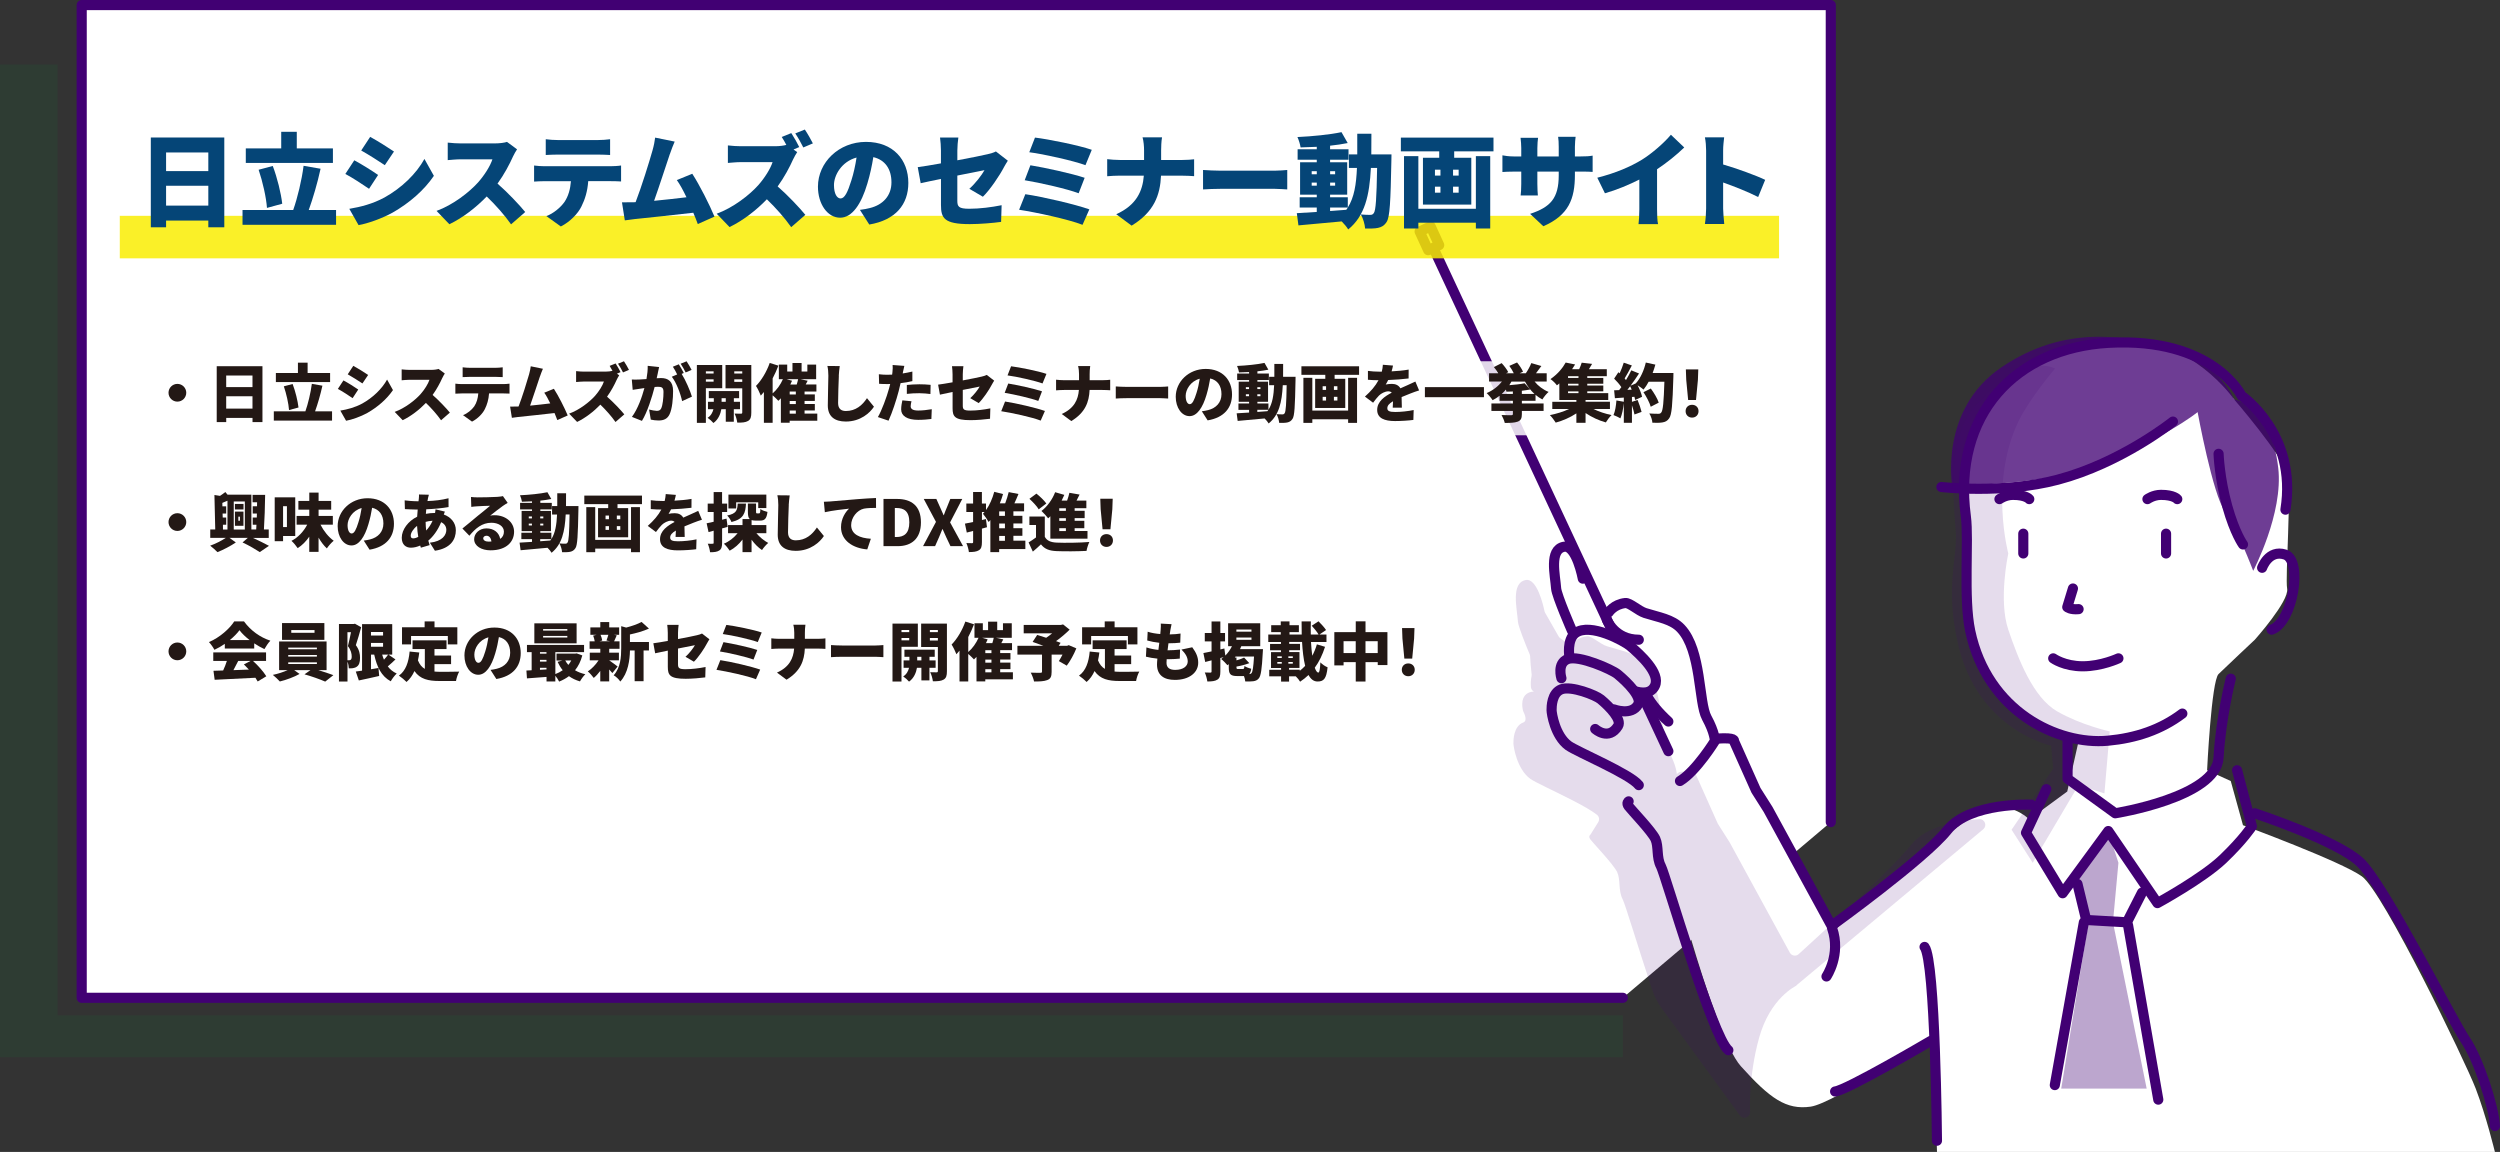 <?xml version="1.0" encoding="UTF-8"?><svg id="_レイヤー_2" xmlns="http://www.w3.org/2000/svg" viewBox="0 0 985.98 454.32"><rect x="0" y="0" width="985.98" height="454.32" fill="#333333" stroke="none"/><defs><style>.cls-1,.cls-2,.cls-3,.cls-4,.cls-5,.cls-6,.cls-7,.cls-8,.cls-9{stroke-width:0px;}.cls-1,.cls-6,.cls-10{fill:#fff;}.cls-1,.cls-7{opacity:.84;}.cls-2{opacity:.76;}.cls-2,.cls-5,.cls-9{fill:#410073;}.cls-3{fill:#00913a;opacity:.1;}.cls-4{fill:#231815;}.cls-11{fill:none;}.cls-11,.cls-10{stroke:#410073;stroke-linecap:round;stroke-linejoin:round;stroke-width:4px;}.cls-12{isolation:isolate;}.cls-5{opacity:.35;}.cls-7{fill:#faee00;}.cls-8{fill:#054577;}.cls-9{opacity:.14;}</style></defs><g id="_レイヤー_1-2"><path class="cls-6" d="m763.92,454.32h220.05s-3.44-14.22-7.57-24.99c-4.13-10.78-36.56-77.73-44.88-83.69s-46.91-20.18-46.91-20.18l-4.82-17.43-9.33-4.24s1.7-35.2,4.52-37.95c2.82-2.75,14.29-13.53,14.29-13.53,0,0,13.6-15.23,12.76-20.11-.84-4.88,1.84-37.86,0-45.24-1.84-7.38-20.94-29.47-20.94-29.47,0,0-17.27-24.66-42.78-22.44-20.17,1.76-39.8,7.8-52.35,22.71-12.55,14.9-9.5,42.96-9.5,42.96,0,0-1.06,1.19-.76,9.77s-2.06,15.71-1.11,29.8c.95,14.09,4.11,25.48,19.85,39.77s25.34,12.24,25.34,12.24l-4.47,19.86-14.98,11.01s-8.91-9.14-20.66-2.41c-11.75,6.73-57.62,47.35-57.62,47.35l-36.37-71.75-30.27,31.81s19.71,79.61,31.17,92.34c11.46,12.73,17.89,17.31,27.52,15.94s48.61-27.97,48.61-27.97l1.22,45.86Z"/><polyline class="cls-10" points="640.03 393.53 32.22 393.53 32.22 2 722.05 2 722.05 324.23"/><polygon class="cls-3" points="630.51 400.44 22.7 400.44 22.7 25.43 0 25.43 0 416.95 607.81 416.95 640.03 416.95 640.03 400.44 630.51 400.44"/><path class="cls-11" d="m860.7,281.43c-8.43,6.36-18.26,9.67-29.36,10.7-19.72,1.83-47.6-11.46-54.31-43.3-2.76-13.07-.47-35.74-1.71-45.1-5.37-40.44,19.79-66.5,56.31-68.53,41.25-2.29,52.4,20.87,52.4,20.87,0,0,22.14,14.98,17.33,44.94"/><path class="cls-11" d="m856.99,166.27s-20.45,16.35-45.51,22.94c-21.7,5.71-45.81,2.86-45.81,2.86"/><line class="cls-11" x1="797.97" y1="210.48" x2="797.97" y2="218.28"/><line class="cls-11" x1="854.28" y1="210.48" x2="854.28" y2="218.28"/><path class="cls-11" d="m846.93,196.85s2.29-1.68,5.35-1.68c5.1,0,6.42,1.68,6.42,1.68"/><path class="cls-11" d="m788.56,196.85s2.29-1.68,5.35-1.68c5.1,0,6.42,1.68,6.42,1.68"/><path class="cls-11" d="m892.16,223.93s2.57-7.31,9.06-5.22c7.11,2.29,3.1,26.71-5.32,29.62"/><path class="cls-11" d="m819.78,240.24c-3.27.29-4.47-.8-4.47-.8l2.24-7.34"/><path class="cls-11" d="m809.77,259.65s4.31,3.13,11.67,3.13,14.05-3.13,14.05-3.13"/><path class="cls-11" d="m874.99,178.98s.31,9.59,3.44,20.75c2.98,10.61,6.19,15,6.19,15"/><path class="cls-11" d="m879.8,267.67s-3.97,15.59-4.82,31.18c-.85,15.59-40.75,21.9-40.75,21.9l-18.8-13.64v-15.36"/><path class="cls-11" d="m807.07,311.24l-8.03,17.2,14.45,23.85,18-24.54,19.38,28.43s17.89-9.75,25.91-17.43c8.03-7.68,11.35-12.84,11.35-12.84l-5.85-22.13"/><polyline class="cls-11" points="819.34 348.62 822.78 362.83 838.83 363.75 844.79 352.05"/><line class="cls-11" x1="839.29" y1="364.9" x2="851.21" y2="433.69"/><line class="cls-11" x1="821.86" y1="363.75" x2="810.4" y2="427.95"/><path class="cls-11" d="m801.13,317.36s-24.18-1.15-33.2,10.13c-9.02,11.27-45.58,37.63-45.58,37.63l-25.03-45.88-4.78-7.55-8.71-19.49s.96-1.38-6.38-.92"/><path class="cls-11" d="m889.28,320.76s32.14,10.6,41.45,19.23,36.38,62.47,41.66,70.27,11.14,26.26,11.6,33.83"/><path class="cls-11" d="m720.35,385.11s5.82-8.6,2.24-18.95"/><path class="cls-11" d="m634.45,241.53s2-3.2,6.57-3.7c1.71-.19,5.18,3.1,7.76,3.93,5.38,1.73,10.62,2.38,14.12,6.07,8.23,8.68,6.95,29.24,10.2,35.2,3.25,5.96,3.25,9.17,3.25,9.17,0,0-7.34,11.92-13.78,15.82"/><path class="cls-11" d="m620,248.79s-6.09-13.9-6.28-16.75c-.35-5.13-2.87-15.25,3.06-16.4,4.96-.96,7.47,12.57,7.47,12.57"/><path class="cls-10" d="m642.32,316.05s-1.03.57,0,1.95,9.13,9.85,10.53,12.84c1.39,2.99.36,7.34,2.2,10.78,1.83,3.44,20.29,67.53,26.6,72.57"/><path class="cls-10" d="m648.78,262.05s-6.97,7.66,9.2,22.51"/><line class="cls-11" x1="657.99" y1="296.26" x2="566" y2="99.27"/><rect class="cls-11" x="561.35" y="89.93" width="4.78" height="8.1" transform="translate(12.18 243.69) rotate(-24.65)"/><path class="cls-10" d="m618.97,259.09s-1.17-6.86,2.41-9.45c5.81-4.2,19.33,3.26,21.5,5.11,3.91,3.33,12.13,10.78,9.8,15.72-3.09,6.54-14.49-.96-14.49-.96"/><path class="cls-10" d="m615.81,267.48s-1.88-5.93,2.5-7.56,17.36,4.09,19.64,5.97c4.11,3.38,9.71,9.13,8.09,11.98-2.59,4.55-9.49,1.92-9.49,1.92"/><path class="cls-10" d="m629.13,287.51s5.31,4.82,9.02-1.2c1.53-2.48-3.21-7.48-6.84-10.5-2.02-1.68-11.62-5.42-15.49-3.97-3.87,1.44-3.89,6.97-3.89,8.23s1.33,10.11,6.63,13.99c3.28,2.4,24.44,11.24,27.76,15.59"/><path class="cls-11" d="m633.72,244.4s3.1,7.91,12.61,7.91"/><path class="cls-9" d="m782.2,327.03l-73.48,61.39c-.14.12-.27.25-.38.4,0,0-10.22,4.76-14.58,20.53s-3.53,29.52-3.53,29.52c-.24,2.02-2.84,2.7-4.04,1.06l-30.82-42.26c-1.63-2.24-2.91-4.72-3.78-7.35-5.63-17.05-10.68-33.88-11.6-35.59-1.83-3.44-.8-7.79-2.19-10.78-1.4-2.99-9.5-11.46-10.53-12.84-1.04-1.37,0-1.95,0-1.95l3.05-4.88c.6-.96.4-2.23-.49-2.93-2.08-1.64-5.63-3.64-9.49-5.63-6.97-3.6-14.91-7.18-16.82-8.57-5.3-3.87-6.63-12.73-6.64-13.99,0-1.25.03-6.78,3.89-8.22,1.76-.66.47-3.43.09-4.17-.07-.14-.13-.28-.17-.43-.3-1.15-1.26-5.88,2.57-7.3.48-.18,1.04-.27,1.69-.28h0c-.67-.37-1.11-1.05-1.17-1.81-.08-1.06-.1-2.66.24-4.23.05-.24.07-.49.04-.73-.32-2.76-.5-5.36-.59-7.17-.01-.26-.07-.5-.17-.74-1.81-4.33-4.51-11.04-4.64-12.92-.35-5.13-2.87-15.25,3.06-16.4,4.49-.88,6.98,10.14,7.4,12.22.05.23.13.45.25.65l5.33,9.35c.17.29.39.54.67.73l4.54,3.17v-.9c.83-.96,2.79-2.69,6.05-3.05,1.71-.19,5.17,3.1,7.76,3.93,5.37,1.73,10.62,2.38,14.12,6.08,8.23,8.67,6.95,29.23,10.2,35.2,3.26,5.96,3.26,9.17,3.26,9.17l.5-.43c.37-.32.84-.51,1.33-.53,6.52-.32,5.63.96,5.63.96l8.64,19.34c.04.1.1.19.15.29l4.65,7.34s.05.08.07.13l23.63,43.31c.7,1.28,2.4,1.56,3.48.59,8.06-7.32,36.75-33.57,44.48-43.23,6.05-7.56,18.94-9.54,26.76-10.02,2.16-.13,3.22,2.58,1.56,3.97Z"/><path class="cls-9" d="m810.49,145.35s-10.17,11.95-14.47,20.92c-11.46,23.91-3.97,52.01-3.97,52.01,0,0-3.97,18.36,0,30.05,3.97,11.7,9.8,26.76,19.27,32.22s20.74,7.91,20.74,7.91l-2.1,24.46-10.19-3.29-18.09,30.65-8.33-13.04,16.41-24.11-.83-9.06s-28.81-5.92-36.68-40c-5.34-23.11-.09-33.71-.92-44.65s-3.75-36.99,7.87-49.53c7.25-7.82,21.11-19.26,31.28-14.55Z"/><polygon class="cls-5" points="832.07 329.73 819.78 346.09 823.47 365.12 812.92 429.33 846.63 429.33 833.33 363.75 835.49 340.28 832.07 329.73"/><path class="cls-2" d="m771.56,191.65s34.86-1.09,49.3-6.19c31.64-11.19,45.86-22.93,45.86-22.93,0,0,5.96,32.56,10.78,39.21,4.82,6.65,11.14,23.39,11.14,23.39,0,0,11.95-22.58,9.88-40.59-2.82-24.41-17.42-27.06-17.42-27.06,0,0-5.78-14.34-24.41-19.9-18.63-5.56-42.67-9.45-67.34,7.28s-19.4,46.78-19.4,46.78"/><path class="cls-11" d="m759.03,373.46c4.28,5.5,4.89,76.43,4.89,76.43"/><path class="cls-11" d="m723.75,430.47c4.56-.46,37.73-19.95,37.73-19.95"/><rect class="cls-7" x="47.24" y="85.12" width="654.41" height="16.77"/><rect class="cls-1" x="47.24" y="142.48" width="654.41" height="29.19"/><g id="_お役立ちセミナーポータル" class="cls-12"><g class="cls-12"><path class="cls-8" d="m88.46,54.23v35.41h-6.3v-2.65h-16.66v2.65h-6.02v-35.41h28.99Zm-22.96,5.9v7.35h16.66v-7.35h-16.66Zm16.66,20.96v-7.83h-16.66v7.83h16.66Z"/><path class="cls-8" d="m132.54,82.81v5.86h-36.89v-5.86h19.99c1.69-4.78,3.37-11.76,4.09-17.42l6.7,1.16c-1.28,5.86-3.05,11.8-4.66,16.26h10.76Zm-1.24-18.55h-34.36v-5.74h13.97v-6.54h6.14v6.54h14.25v5.74Zm-26.01,17.74c-.28-4.05-1.69-10.36-3.29-15.05l5.58-1.49c1.81,4.78,3.25,10.76,3.73,14.89l-6.02,1.65Z"/><path class="cls-8" d="m149.12,69l-3.57,5.46c-2.45-1.69-6.5-4.34-9.35-5.86l3.53-5.38c2.89,1.53,7.15,4.22,9.39,5.78Zm2.41,8.95c6.9-3.81,12.69-9.47,15.86-15.26l3.73,6.66c-3.85,5.66-9.59,10.68-16.26,14.49-4.1,2.29-10,4.38-13.45,4.94l-3.65-6.42c4.54-.76,9.23-1.97,13.77-4.42Zm3.85-18.19l-3.61,5.38c-2.41-1.61-6.5-4.22-9.31-5.78l3.53-5.38c2.81,1.53,7.11,4.22,9.39,5.78Z"/><path class="cls-8" d="m202.28,61.82c-1.33,2.97-3.45,6.99-6.06,10.6,3.89,3.37,8.71,8.47,10.92,11.2l-5.58,4.86c-2.57-3.65-5.98-7.51-9.6-11-4.22,4.38-9.47,8.43-14.73,10.96l-5.06-5.26c6.5-2.37,12.85-7.31,16.42-11.28,2.61-2.97,4.78-6.5,5.62-9.07h-12.49c-1.81,0-4.01.24-5.14.32v-6.91c1.4.2,3.97.32,5.14.32h13.41c2.01,0,3.89-.28,4.82-.6l3.97,2.93c-.36.52-1.2,1.93-1.65,2.93Z"/><path class="cls-8" d="m214.68,65.55h26.3c.84,0,2.85-.08,3.97-.28v6.3c-1.08-.08-2.77-.12-3.97-.12h-8.99c-.28,4.01-1.28,7.19-2.65,9.92-1.36,2.85-4.5,6.1-8.15,7.95l-5.7-4.09c2.69-1,5.5-3.29,7.11-5.54,1.57-2.33,2.33-5.1,2.57-8.23h-10.48c-1.16,0-2.93.08-4.05.16v-6.34c1.24.16,2.81.28,4.05.28Zm5.22-10.32h16.06c1.49,0,3.17-.12,4.66-.32v6.22c-1.49-.08-3.13-.16-4.66-.16h-16.06c-1.41,0-3.33.08-4.66.16v-6.22c1.37.2,3.29.32,4.66.32Z"/><path class="cls-8" d="m264.19,60.73c-1.36,3.97-4.3,13.13-6.22,18.47,4.3-.4,9.07-.96,12.77-1.4-1.28-2.69-2.61-5.14-3.81-6.78l6.1-2.49c2.89,4.46,6.82,12.24,8.75,16.9l-6.58,2.93c-.48-1.32-1.08-2.85-1.77-4.46-6.62.8-18.15,1.97-23,2.49-1,.12-2.69.36-4.01.52l-1.12-7.11c1.45,0,3.41,0,4.78-.04.2,0,.4,0,.6-.04,2.33-6.02,5.46-16.1,6.66-20.39.6-2.13.84-3.57,1.04-5.06l7.71,1.57c-.6,1.32-1.24,3.05-1.89,4.9Z"/><path class="cls-8" d="m315.21,58l-2.25.96,1.45,1.04c-.36.52-1.2,1.93-1.65,2.93-1.32,2.97-3.45,6.99-6.06,10.6,3.89,3.37,8.71,8.47,10.92,11.2l-5.58,4.86c-2.57-3.65-5.98-7.51-9.59-11-4.22,4.38-9.47,8.43-14.73,10.96l-5.06-5.26c6.5-2.37,12.85-7.31,16.42-11.28,2.61-2.97,4.78-6.5,5.62-9.07h-12.49c-1.81,0-4.01.24-5.14.32v-6.91c1.41.2,3.97.32,5.14.32h13.41c1.81,0,3.53-.24,4.5-.52-.56-1.08-1.2-2.21-1.81-3.13l3.77-1.53c1.04,1.57,2.53,4.22,3.13,5.5Zm5.38-1.45l-3.77,1.61c-.8-1.65-2.13-4.01-3.17-5.54l3.77-1.53c1.04,1.53,2.49,4.09,3.17,5.46Z"/><path class="cls-8" d="m342.83,88.55l-3.69-5.78c1.69-.2,2.77-.44,3.93-.72,5.1-1.24,8.51-4.82,8.51-10.12s-2.53-8.87-7.15-9.96c-.52,3.25-1.24,6.74-2.37,10.48-2.37,8.03-5.98,13.41-10.72,13.41-4.98,0-8.75-5.38-8.75-12.24,0-9.55,8.23-17.66,18.95-17.66s16.7,7.07,16.7,16.18c0,8.47-4.98,14.65-15.42,16.42Zm-11.32-10.28c1.61,0,2.81-2.45,4.26-7.11.88-2.73,1.57-5.9,2.05-9.03-5.94,1.61-8.91,7.03-8.91,10.84,0,3.49,1.2,5.3,2.61,5.3Z"/><path class="cls-8" d="m371.1,70.57c-3.33.68-6.26,1.28-7.99,1.69l-1.16-6.34c1.93-.24,5.34-.8,9.15-1.49v-5.06c0-1.45-.16-3.89-.36-5.14h7.23c-.2,1.24-.4,3.65-.4,5.14v3.85c5.22-.96,10.12-1.97,11.96-2.41,1.28-.32,2.37-.6,3.25-1.08l4.7,3.65c-.4.64-1.08,1.69-1.49,2.49-1.73,3.37-5.66,9.15-8.35,11.72l-5.34-3.13c2.45-2.17,4.9-5.42,5.98-7.35-1.44.28-5.86,1.16-10.72,2.13v9.88c0,2.37.52,3.21,4.7,3.21s8.79-.6,12.77-1.4l-.2,6.58c-3.17.44-8.43.88-12.36.88-10.08,0-11.36-2.33-11.36-7.55v-10.28Z"/><path class="cls-8" d="m429.63,82.57l-2.69,6.1c-5.46-2.17-18.59-4.98-25.01-5.94l2.45-6.14c6.99,1.04,19.71,4.01,25.25,5.98Zm-1.85-12.45l-2.37,6.1c-4.58-1.73-15.14-4.13-21.28-5.14l2.25-5.9c5.86.96,16.34,3.25,21.4,4.94Zm2.81-11.04l-2.49,6.06c-4.58-1.69-16.42-4.38-22.16-5.1l2.25-5.78c5.34.64,17.34,3.05,22.4,4.82Z"/><path class="cls-8" d="m450.59,54.15h7.71c-.28,1.53-.36,3.85-.36,5.14v3.81h8.11c2.13,0,3.93-.16,4.9-.28v6.66c-.96-.08-3.13-.2-4.94-.2h-8.11c-.36,7.67-2.73,14.33-11.6,19.71l-6.06-4.5c7.95-3.57,10.4-9.11,10.88-15.22h-9.39c-1.89,0-3.57.12-5.06.24v-6.74c1.45.16,3.17.32,4.9.32h9.64v-3.85c0-1.41-.16-3.57-.6-5.1Z"/><path class="cls-8" d="m481.42,67.32h21.32c1.81,0,3.77-.2,4.94-.28v7.67c-1.04-.04-3.29-.24-4.94-.24h-21.32c-2.29,0-5.3.12-6.95.24v-7.67c1.61.12,4.98.28,6.95.28Z"/><path class="cls-8" d="m548.79,60.89s-.04,1.81-.04,2.49c-.32,16.26-.6,22.28-1.89,24.17-1,1.53-2.01,2.01-3.41,2.33-1.29.28-3.13.28-5.06.24-.12-1.61-.76-3.97-1.69-5.54,1.61.16,2.97.16,3.77.16.6,0,.96-.16,1.36-.72.76-1.04,1.08-5.74,1.29-17.78h-2.45c-.56,10.84-2.37,18.91-8.95,24.25-.52-.92-1.57-2.17-2.57-3.17-6.1.6-12.37,1.16-17.06,1.57l-.64-4.82c2.21-.12,4.9-.28,7.87-.48v-1.73h-6.74v-4.05h6.74v-1.04h-6.58v-12.77h6.58v-1h-7.55v-4.14h7.55v-.96c-2.17.12-4.34.2-6.38.24-.16-1.16-.72-2.97-1.25-4.09,6.02-.28,12.81-.96,17.38-1.93l2.45,4.3c-2.09.44-4.46.76-6.95,1.04v1.4h7.27v4.14h-7.27v1h6.75v12.77h-6.75v1.04h6.99v4.05c2.53-4.01,3.33-9.15,3.61-15.62h-3.17v-5.34h3.29v-8.15h5.58c0,2.85,0,5.58-.04,8.15h7.95Zm-31.47,7.83h2.01v-1.2h-2.01v1.2Zm2.01,4.5v-1.2h-2.01v1.2h2.01Zm5.26-5.7v1.2h1.97v-1.2h-1.97Zm1.97,4.5h-1.97v1.2h1.97v-1.2Zm-1.97,11.2l6.38-.48c.2-.28.4-.56.6-.88h-6.99v1.36Z"/><path class="cls-8" d="m589.02,54.27v5.42h-15.5v2.53h6.75v18.47h-19.07v-18.47h6.42v-2.53h-15.13v-5.42h36.53Zm-6.95,7.31h5.66v28.54h-5.66v-2.29h-22.68v2.29h-5.66v-28.54h5.66v20.76h22.68v-20.76Zm-16.14,7.67h2.17v-2.33h-2.17v2.33Zm0,6.74h2.17v-2.37h-2.17v2.37Zm9.35-9.07h-2.21v2.33h2.21v-2.33Zm0,6.7h-2.21v2.37h2.21v-2.37Z"/><path class="cls-8" d="m608.69,89.24l-5.22-4.9c8.03-2.65,11.28-6.14,11.28-15.22v-1.44h-8.43v4.86c0,1.97.12,3.53.2,4.54h-6.79c.12-1,.24-2.57.24-4.54v-4.86h-2.89c-2.17,0-3.37.08-4.54.16v-6.58c.92.16,2.37.44,4.54.44h2.89v-3.33c0-1.32-.12-2.61-.28-4.01h6.91c-.12.96-.28,2.33-.28,4.05v3.29h8.43v-3.77c0-1.65-.08-2.97-.24-3.97h6.9c-.12,1.04-.28,2.33-.28,3.97v3.77h2.13c2.33,0,3.45-.08,4.86-.32v6.42c-1.12-.12-2.53-.12-4.82-.12h-2.17v1.28c0,9.51-2.45,15.9-12.45,20.27Z"/><path class="cls-8" d="m647.51,63.02c4.05-2.49,8.95-6.82,11.48-9.88l5.26,5.02c-3.01,2.93-6.91,6.06-10.72,8.59v15.82c0,1.93.08,4.7.4,5.82h-7.71c.16-1.08.32-3.89.32-5.82v-11.76c-4.06,2.05-8.91,4.09-13.57,5.42l-3.01-6.14c7.31-1.85,13.05-4.34,17.54-7.07Z"/><path class="cls-8" d="m672.88,59.37c0-1.61-.16-3.69-.48-5.22h7.59c-.16,1.53-.4,3.29-.4,5.22v5.5c5.42,1.57,13.21,4.42,16.58,6.06l-2.77,6.78c-4.05-2.09-9.55-4.22-13.81-5.74v10.32c0,1.08.24,4.26.44,6.06h-7.63c.28-1.73.48-4.42.48-6.06v-22.92Z"/></g></g><g id="_日立システムズ" class="cls-12"><g class="cls-12"><path class="cls-4" d="m73.46,154.9c0,1.92-1.57,3.5-3.5,3.5s-3.5-1.57-3.5-3.5,1.57-3.5,3.5-3.5,3.5,1.57,3.5,3.5Z"/><path class="cls-4" d="m103.51,144.43v22.04h-3.92v-1.65h-10.37v1.65h-3.75v-22.04h18.05Zm-14.3,3.67v4.57h10.37v-4.57h-10.37Zm10.37,13.05v-4.87h-10.37v4.87h10.37Z"/><path class="cls-4" d="m130.96,162.23v3.65h-22.97v-3.65h12.45c1.05-2.97,2.1-7.32,2.55-10.85l4.17.73c-.8,3.65-1.9,7.35-2.9,10.12h6.7Zm-.77-11.55h-21.39v-3.57h8.7v-4.07h3.82v4.07h8.87v3.57Zm-16.2,11.05c-.17-2.52-1.05-6.45-2.05-9.37l3.47-.92c1.12,2.97,2.02,6.7,2.32,9.27l-3.75,1.02Z"/><path class="cls-4" d="m141.29,153.63l-2.22,3.4c-1.52-1.05-4.05-2.7-5.82-3.65l2.2-3.35c1.8.95,4.45,2.62,5.85,3.6Zm1.5,5.57c4.3-2.37,7.9-5.9,9.87-9.5l2.32,4.15c-2.4,3.52-5.97,6.65-10.12,9.02-2.55,1.42-6.22,2.72-8.37,3.07l-2.27-4c2.82-.48,5.75-1.23,8.57-2.75Zm2.4-11.32l-2.25,3.35c-1.5-1-4.05-2.62-5.8-3.6l2.2-3.35c1.75.95,4.42,2.62,5.85,3.6Z"/><path class="cls-4" d="m174.39,149.16c-.82,1.85-2.15,4.35-3.77,6.6,2.42,2.1,5.42,5.27,6.8,6.97l-3.47,3.02c-1.6-2.27-3.72-4.67-5.97-6.85-2.62,2.72-5.9,5.25-9.17,6.82l-3.15-3.27c4.05-1.47,8-4.55,10.22-7.02,1.62-1.85,2.97-4.05,3.5-5.65h-7.77c-1.12,0-2.5.15-3.2.2v-4.3c.88.12,2.47.2,3.2.2h8.35c1.25,0,2.42-.17,3-.38l2.47,1.82c-.23.32-.75,1.2-1.02,1.82Z"/><path class="cls-4" d="m182.11,151.48h16.37c.52,0,1.77-.05,2.47-.17v3.92c-.67-.05-1.72-.07-2.47-.07h-5.6c-.18,2.5-.8,4.47-1.65,6.17-.85,1.77-2.8,3.8-5.07,4.95l-3.55-2.55c1.67-.62,3.42-2.05,4.42-3.45.97-1.45,1.45-3.17,1.6-5.12h-6.52c-.73,0-1.82.05-2.52.1v-3.95c.77.1,1.75.17,2.52.17Zm3.25-6.42h10c.92,0,1.97-.08,2.9-.2v3.87c-.92-.05-1.95-.1-2.9-.1h-10c-.87,0-2.07.05-2.9.1v-3.87c.85.12,2.05.2,2.9.2Z"/><path class="cls-4" d="m212.94,148.48c-.85,2.47-2.67,8.17-3.87,11.5,2.67-.25,5.65-.6,7.95-.88-.8-1.67-1.62-3.2-2.37-4.22l3.8-1.55c1.8,2.77,4.25,7.62,5.45,10.52l-4.1,1.82c-.3-.83-.67-1.77-1.1-2.77-4.12.5-11.3,1.22-14.32,1.55-.62.08-1.67.23-2.5.33l-.7-4.42c.9,0,2.12,0,2.97-.03.12,0,.25,0,.37-.02,1.45-3.75,3.4-10.02,4.15-12.7.37-1.32.52-2.22.65-3.15l4.8.98c-.37.82-.77,1.9-1.17,3.05Z"/><path class="cls-4" d="m244.71,146.78l-1.4.6.9.65c-.23.33-.75,1.2-1.02,1.82-.82,1.85-2.15,4.35-3.77,6.6,2.42,2.1,5.42,5.27,6.8,6.97l-3.47,3.02c-1.6-2.27-3.72-4.67-5.97-6.85-2.62,2.72-5.9,5.25-9.17,6.82l-3.15-3.27c4.05-1.47,8-4.55,10.22-7.02,1.62-1.85,2.97-4.05,3.5-5.65h-7.77c-1.12,0-2.5.15-3.2.2v-4.3c.88.12,2.47.2,3.2.2h8.35c1.12,0,2.2-.15,2.8-.32-.35-.67-.75-1.37-1.12-1.95l2.35-.95c.65.97,1.57,2.62,1.95,3.42Zm3.35-.9l-2.35,1c-.5-1.02-1.32-2.5-1.97-3.45l2.35-.95c.65.95,1.55,2.55,1.97,3.4Z"/><path class="cls-4" d="m259.44,147.16c-.15.67-.3,1.37-.45,2.02.67-.05,1.25-.08,1.7-.08,2.87,0,4.77,1.35,4.77,5.1,0,2.92-.33,7.02-1.4,9.22-.85,1.8-2.32,2.42-4.35,2.42-.98,0-2.15-.15-3.05-.35l-.65-3.97c.92.25,2.42.52,3.05.52.8,0,1.37-.27,1.7-.95.62-1.25.92-4.17.92-6.5,0-1.82-.75-2.05-2.3-2.05-.3,0-.7.02-1.2.08-1,3.9-2.87,9.95-5,13.37l-3.95-1.57c2.37-3.2,4-7.95,4.92-11.37-.65.1-1.2.17-1.55.23-.8.12-2.25.32-3.07.47l-.35-4.07c.97.07,1.92.02,2.92,0,.72-.03,1.75-.1,2.87-.18.35-1.95.52-3.67.48-5.22l4.5.48c-.18.75-.38,1.7-.52,2.4Zm10.22-.05l-.82.35c1.5,2.35,3.37,6.67,4.05,8.97l-3.87,1.77c-.6-2.9-2.27-7.32-4.07-9.62l2.12-.9c-.48-.98-1.1-2.2-1.7-3.05l2.35-.95c.62.92,1.5,2.55,1.95,3.42Zm3.1-1.22l-2.35,1c-.5-1.02-1.3-2.5-1.97-3.45l2.35-.95c.65.95,1.55,2.55,1.97,3.4Z"/><path class="cls-4" d="m278.39,153.08v13.7h-3.55v-22.84h10v9.15h-6.45Zm0-6.62v.85h3.05v-.85h-3.05Zm3.05,4.07v-.92h-3.05v.92h3.05Zm7.97,10.85v4.95h-3.17v-4.95h-1.75c-.27,1.72-1.15,4.07-3.12,5.45-.5-.62-1.57-1.57-2.3-2.05,1.35-.82,2.02-2.22,2.3-3.4h-2.15v-2.92h2.3v-1.42h-1.97v-2.82h11.95v2.82h-2.07v1.42h2.42v2.92h-2.42Zm-3.17-2.92v-1.42h-1.65v1.42h1.65Zm10.07,4.25c0,1.72-.27,2.7-1.27,3.3-1.02.6-2.35.7-4.27.67-.1-.97-.57-2.65-1.05-3.57.95.05,2.15.05,2.52.05s.5-.15.5-.5v-9.5h-6.6v-9.22h10.17v18.77Zm-6.72-16.25v.85h3.15v-.85h-3.15Zm3.15,4.15v-1h-3.15v1h3.15Z"/><path class="cls-4" d="m322.34,165.93h-10.9v.8h-3.47v-9.65c-.33.35-.67.7-1,1-.5-.55-1.47-1.52-2.25-2.17v10.85h-3.45v-12.15c-.4.5-.82.98-1.22,1.42-.32-.9-1.3-2.92-1.9-3.82,2.15-2.17,4.22-5.62,5.42-9.07l3.42,1.07c-.62,1.65-1.4,3.37-2.27,5.02v5.92c1.65-1.4,3.12-3.47,4.05-5.6h-1.6v-5.75h3.3v2.72h2.07v-3.35h3.6v3.35h2.27v-2.72h3.47v5.75h-6.2l2.85.62-.77,1.47h4.22v2.77h-4.67v1.15h4.05v2.57h-4.05v1.2h4.05v2.57h-4.05v1.23h5.02v2.77Zm-9.97-15.75c-.2.5-.43.98-.67,1.47h2.52c.22-.72.42-1.45.55-2.1h-4.55l2.15.62Zm1.5,4.25h-2.42v1.15h2.42v-1.15Zm0,3.72h-2.42v1.2h2.42v-1.2Zm-2.42,5h2.42v-1.23h-2.42v1.23Z"/><path class="cls-4" d="m330.84,148.18c-.12,2.62-.3,8.02-.3,10.77,0,2.4,1.37,3.15,3.07,3.15,3.87,0,6.5-2.27,8.32-5.07l2.75,3.37c-1.55,2.4-5.27,5.85-11.1,5.85-4.37,0-7.1-1.97-7.1-6.35,0-3.15.22-9.85.22-11.72,0-1.35-.12-2.72-.38-3.85l4.87.05c-.17,1.17-.33,2.7-.38,3.8Z"/><path class="cls-4" d="m356.11,146.86c-.02.12-.05.27-.1.43,1.27-.2,2.55-.45,3.82-.75v3.77c-1.42.35-3.02.62-4.65.8-.25,1.07-.5,2.15-.75,3.15-.9,3.47-2.57,8.55-4,11.65l-4.2-1.42c1.47-2.47,3.45-7.8,4.4-11.27.15-.57.32-1.17.45-1.77-.45.02-.88.02-1.27.02-1.27,0-2.25-.05-3.1-.1l-.1-3.77c1.35.15,2.15.2,3.22.2.67,0,1.32-.02,2.02-.05.05-.38.1-.7.12-1,.12-1.05.15-2.17.07-2.8l4.62.35c-.2.77-.45,2-.57,2.57Zm3.05,13.35c0,1.05.77,1.7,2.97,1.7,1.7,0,3.42-.2,5.35-.52l-.15,3.85c-1.42.18-3.12.35-5.22.35-4.37,0-6.7-1.57-6.7-4.12,0-1.27.27-2.62.47-3.57l3.6.35c-.17.65-.32,1.47-.32,1.97Zm3.45-8.65c1.4,0,2.9.07,4.42.22l-.08,3.62c-1.25-.15-2.8-.32-4.35-.32-1.8,0-3.35.08-4.95.27v-3.52c1.45-.15,3.32-.27,4.95-.27Z"/><path class="cls-4" d="m375.67,154.6c-2.07.43-3.9.8-4.97,1.05l-.72-3.95c1.2-.15,3.32-.5,5.7-.92v-3.15c0-.9-.1-2.42-.22-3.2h4.5c-.12.77-.25,2.27-.25,3.2v2.4c3.25-.6,6.3-1.22,7.45-1.5.8-.2,1.47-.38,2.02-.67l2.92,2.27c-.25.4-.67,1.05-.92,1.55-1.07,2.1-3.52,5.7-5.2,7.3l-3.32-1.95c1.52-1.35,3.05-3.37,3.72-4.57-.9.18-3.65.73-6.67,1.32v6.15c0,1.48.32,2,2.92,2s5.47-.37,7.95-.87l-.12,4.1c-1.97.27-5.25.55-7.7.55-6.27,0-7.07-1.45-7.07-4.7v-6.4Z"/><path class="cls-4" d="m412.11,162.08l-1.67,3.8c-3.4-1.35-11.57-3.1-15.57-3.7l1.52-3.82c4.35.65,12.27,2.5,15.72,3.72Zm-1.15-7.75l-1.47,3.8c-2.85-1.07-9.42-2.57-13.25-3.2l1.4-3.67c3.65.6,10.17,2.02,13.32,3.07Zm1.75-6.87l-1.55,3.77c-2.85-1.05-10.22-2.72-13.8-3.17l1.4-3.6c3.32.4,10.8,1.9,13.95,3Z"/><path class="cls-4" d="m425.17,144.38h4.8c-.17.95-.22,2.4-.22,3.2v2.37h5.05c1.32,0,2.45-.1,3.05-.18v4.15c-.6-.05-1.95-.12-3.07-.12h-5.05c-.22,4.77-1.7,8.92-7.22,12.27l-3.77-2.8c4.95-2.22,6.47-5.67,6.77-9.47h-5.85c-1.17,0-2.22.08-3.15.15v-4.2c.9.1,1.97.2,3.05.2h6v-2.4c0-.88-.1-2.22-.38-3.17Z"/><path class="cls-4" d="m444.37,152.58h13.27c1.12,0,2.35-.12,3.07-.17v4.77c-.65-.02-2.05-.15-3.07-.15h-13.27c-1.42,0-3.3.07-4.32.15v-4.77c1,.08,3.1.17,4.32.17Z"/><path class="cls-4" d="m476.29,165.8l-2.3-3.6c1.05-.12,1.72-.28,2.45-.45,3.17-.77,5.3-3,5.3-6.3s-1.57-5.52-4.45-6.2c-.33,2.02-.78,4.2-1.47,6.52-1.47,5-3.72,8.35-6.67,8.35-3.1,0-5.45-3.35-5.45-7.62,0-5.95,5.12-11,11.8-11s10.4,4.4,10.4,10.07c0,5.27-3.1,9.12-9.6,10.22Zm-7.05-6.4c1,0,1.75-1.52,2.65-4.42.55-1.7.98-3.67,1.28-5.62-3.7,1-5.55,4.37-5.55,6.75,0,2.17.75,3.3,1.62,3.3Z"/><path class="cls-4" d="m510.96,148.58s-.02,1.12-.02,1.55c-.2,10.12-.38,13.87-1.17,15.05-.62.95-1.25,1.25-2.12,1.45-.8.17-1.95.17-3.15.15-.08-1-.48-2.47-1.05-3.45,1,.1,1.85.1,2.35.1.37,0,.6-.1.85-.45.47-.65.67-3.57.8-11.07h-1.53c-.35,6.75-1.47,11.77-5.57,15.1-.33-.58-.97-1.35-1.6-1.97-3.8.38-7.7.72-10.62.97l-.4-3c1.38-.08,3.05-.18,4.9-.3v-1.07h-4.2v-2.52h4.2v-.65h-4.1v-7.95h4.1v-.62h-4.7v-2.57h4.7v-.6c-1.35.08-2.7.12-3.97.15-.1-.72-.45-1.85-.77-2.55,3.75-.17,7.97-.6,10.82-1.2l1.52,2.67c-1.3.27-2.77.48-4.32.65v.88h4.52v2.57h-4.52v.62h4.2v7.95h-4.2v.65h4.35v2.52c1.57-2.5,2.07-5.7,2.25-9.72h-1.97v-3.32h2.05v-5.07h3.47c0,1.77,0,3.47-.02,5.07h4.95Zm-19.6,4.87h1.25v-.75h-1.25v.75Zm1.25,2.8v-.75h-1.25v.75h1.25Zm3.27-3.55v.75h1.23v-.75h-1.23Zm1.23,2.8h-1.23v.75h1.23v-.75Zm-1.23,6.97l3.97-.3c.12-.17.25-.35.38-.55h-4.35v.85Z"/><path class="cls-4" d="m536.01,144.46v3.37h-9.65v1.57h4.2v11.5h-11.87v-11.5h4v-1.57h-9.42v-3.37h22.75Zm-4.32,4.55h3.52v17.77h-3.52v-1.42h-14.12v1.42h-3.52v-17.77h3.52v12.92h14.12v-12.92Zm-10.05,4.77h1.35v-1.45h-1.35v1.45Zm0,4.2h1.35v-1.47h-1.35v1.47Zm5.82-5.65h-1.38v1.45h1.38v-1.45Zm0,4.17h-1.38v1.47h1.38v-1.47Z"/><path class="cls-4" d="m548.84,146.46c2.25-.12,4.62-.32,6.72-.7l-.02,3.5c-2.33.3-5.4.52-8.05.62-.32.65-.65,1.27-.97,1.77.5-.15,1.77-.25,2.47-.25,1.47,0,2.67.6,3.32,1.75,1-.48,1.82-.8,2.7-1.2,1.1-.48,2.12-.95,3.2-1.47l1.47,3.5c-.88.25-2.45.82-3.4,1.2-.95.38-2.17.85-3.5,1.42.03,1.37.08,3.05.1,4.17h-3.6c.05-.65.1-1.57.12-2.52-1.57.92-2.25,1.75-2.25,2.75,0,1.05.77,1.48,3.12,1.48,2.22,0,5.07-.3,7.27-.77l-.12,3.9c-1.53.23-4.75.45-7.22.45-4.1,0-7.05-1.07-7.05-4.4s2.97-5.35,5.75-6.8c-.38-.4-.9-.52-1.37-.52-1.28,0-2.83.83-3.67,1.67-.75.77-1.47,1.67-2.32,2.82l-3.22-2.42c2.35-2.1,4.12-4.15,5.35-6.45-1.03,0-2.85-.05-4.17-.18v-3.5c1.25.2,3.15.3,4.5.3h.97c.23-.92.38-1.87.42-2.72l4,.32c-.1.55-.27,1.32-.55,2.27Z"/><path class="cls-4" d="m585.26,152.68v3.97h-23.29v-3.97h23.29Z"/><path class="cls-4" d="m600.21,158.08v1.05h8.57v2.95h-8.57v1.25c0,1.7-.42,2.5-1.67,2.97-1.25.45-2.9.5-5.07.5-.2-.92-.8-2.27-1.27-3.12,1.4.07,3.32.07,3.8.07.5,0,.67-.12.67-.52v-1.15h-8.47v-2.95h8.47v-1.05h-5.25v-2c-.87.67-1.77,1.27-2.75,1.75-.52-.83-1.6-2.12-2.35-2.8,2.35-.98,4.55-2.65,6-4.55h-5.05v-3.27h3.62c-.5-.82-1.12-1.72-1.72-2.45l3.07-1.55c.97,1.05,2.1,2.52,2.6,3.57l-.83.42h3c-.42-.92-1.1-2.02-1.75-2.9l3.05-1.35c.9,1.1,1.92,2.57,2.35,3.65l-1.3.6h2.42c.82-1.2,1.67-2.77,2.15-4l3.97,1.15c-.7,1-1.42,1.97-2.12,2.85h4.22v3.27h-4.77c1.35,1.7,3.35,3.22,5.52,4.1-.8.67-1.92,2.05-2.45,2.97-.95-.5-1.88-1.1-2.7-1.82v2.35h-5.4Zm-3.55-2.72v-.97c-.88.05-1.72.07-2.55.1-.03-.23-.1-.52-.18-.83-.52.6-1.07,1.17-1.65,1.7h4.37Zm-.55-4.87c-.25.47-.55.97-.85,1.42,2.22-.17,4.47-.42,6.02-.75l2.22,2.45c-1.02.2-2.15.35-3.3.5v1.25h4.97c-1.5-1.37-2.75-3.05-3.72-4.87h-5.35Z"/><path class="cls-4" d="m628.41,161.3c2.1,1.02,4.72,1.9,7.17,2.4-.75.7-1.75,2.05-2.25,2.9-2.75-.75-5.62-2.1-8-3.7v3.85h-3.62v-3.72c-2.4,1.6-5.37,2.9-8.15,3.65-.53-.88-1.55-2.22-2.3-2.97,2.6-.5,5.37-1.35,7.57-2.4h-6.62v-2.85h9.5v-.7h-6.72v-6.55c-.3.25-.62.52-.95.77-.58-.8-1.75-1.95-2.55-2.47,2.8-1.9,4.82-4.37,6-6.52l3.72.75c-.37.62-.77,1.25-1.2,1.87h2.8c.4-.88.78-1.8,1-2.57l4.1.47c-.4.75-.83,1.45-1.25,2.1h7.05v2.77h-7.7v.67h6.32v2.3h-6.32v.7h6.32v2.3h-6.32v.7h8.27v2.7h-8.95v.7h9.62v2.85h-6.55Zm-5.87-12.92h-4.12v.67h4.12v-.67Zm0,2.97h-4.12v.7h4.12v-.7Zm-4.12,3.7h4.12v-.7h-4.12v.7Z"/><path class="cls-4" d="m659.99,147.13s0,1.17-.03,1.62c-.33,10.85-.62,14.87-1.67,16.25-.77,1.08-1.52,1.4-2.65,1.6-.95.18-2.47.18-3.95.12-.05-1.02-.55-2.62-1.22-3.65,1.53.12,2.92.12,3.6.12.5,0,.77-.1,1.07-.45.73-.75,1.03-4.3,1.28-12.2h-6.2c-.62,1.17-1.32,2.25-2.02,3.1-.5-.45-1.5-1.15-2.35-1.7.8,1.55,1.52,3.3,1.77,4.55l-2.72,1.25c-.08-.38-.17-.8-.3-1.25l-.97.07v1.92l2.22-.73c.62,1.5,1.27,3.42,1.57,4.7l-2.8,1.02c-.17-.97-.57-2.35-1-3.62v6.9h-3.2v-7.75c-.23,2.22-.72,4.52-1.35,6-.62-.4-1.97-1.02-2.72-1.3.65-1.45,1-3.7,1.15-5.77l2.92.52v-1.65l-3.52.25-.3-3.12,1.97-.08c.3-.38.57-.77.88-1.17-.73-1.1-1.85-2.37-2.85-3.35l1.67-2.52.5.42c.62-1.35,1.25-2.92,1.62-4.2l3.2,1.1c-.95,1.77-1.97,3.72-2.85,5.12.18.22.38.45.53.65.8-1.32,1.55-2.67,2.1-3.85l3.05,1.25c-1.02,1.55-2.17,3.25-3.35,4.82l2.07-.92c1.8-1.95,3.22-5.07,3.95-8.22l3.77.82c-.3,1.12-.67,2.22-1.07,3.3h8.2Zm-16.45,6.55c-.2-.48-.4-.92-.62-1.35-.38.5-.72.98-1.1,1.42l1.72-.07Zm7.5,6.75c-.42-1.55-1.67-3.95-2.87-5.75l2.9-1.45c1.25,1.7,2.62,3.97,3.12,5.57l-3.15,1.62Z"/><path class="cls-4" d="m664.79,162.15c0-1.47,1.08-2.5,2.55-2.5s2.55,1.02,2.55,2.5-1.07,2.55-2.55,2.55-2.55-1.07-2.55-2.55Zm.25-12.3l-.15-4.15h4.9l-.15,4.15-.75,7.9h-3.1l-.75-7.9Z"/><path class="cls-4" d="m73.46,205.9c0,1.92-1.57,3.5-3.5,3.5s-3.5-1.57-3.5-3.5,1.57-3.5,3.5-3.5,3.5,1.57,3.5,3.5Z"/><path class="cls-4" d="m99.76,212.15c2.32,1.07,4.82,2.3,6.32,3.12l-3.62,2.47c-1.52-1-4.3-2.65-6.8-3.8l2.07-1.8h-7.22l2.5,1.8c-1.97,1.35-5,2.95-7.25,3.82-.7-.73-1.95-1.87-2.87-2.55,2.02-.7,4.52-1.97,6.15-3.07h-6.12v-3.32h1.97l-.32-13.6,2.2.35c.77-.5,1.52-1.05,2.1-1.52l.87,1.05h9.4v13.72h1.9c.05-.6.08-1.22.1-1.87h-1.47v-2.85h1.6l.05-1.57h-1.65v-2.85h1.7l.02-1.6h-1.77v-2.9h4.95c-.05,4.4-.23,9.72-.48,13.65h1.9v3.32h-6.22Zm-11.82-3.32h1.77v-11.35c-.7.3-1.37.6-2.02.85l.02,1.35h1.5v2.85h-1.42l.05,1.57h1.38v2.85h-1.3l.02,1.87Zm4.25-11.05v11.05h4.37v-11.05h-4.37Zm3.85,3.15h-3.4v-2.17h3.4v2.17Zm-.02,6.45h-3.37v-5.6h3.37v5.6Zm-1.4-3.6h-.62v1.6h.62v-1.6Z"/><path class="cls-4" d="m111.64,211.4v2.05h-3.3v-17.32h8.1v15.27h-4.8Zm0-11.77v8.25h1.52v-8.25h-1.52Zm14.77,7.32c1.25,2.47,3.15,4.85,5.2,6.32-.88.7-2.07,2.05-2.7,3.02-1.2-1.1-2.3-2.57-3.27-4.25v5.62h-3.67v-6c-1.27,1.85-2.8,3.42-4.57,4.52-.55-.85-1.65-2.17-2.45-2.87,2.62-1.32,4.82-3.72,6.2-6.37h-4.17v-3.45h5v-2.47h-4.3v-3.45h4.3v-3.3h3.67v3.3h4.97v3.45h-4.97v2.47h5.62v3.45h-4.85Z"/><path class="cls-4" d="m145.76,216.8l-2.3-3.6c1.05-.12,1.72-.28,2.45-.45,3.17-.77,5.3-3,5.3-6.3s-1.57-5.52-4.45-6.2c-.32,2.02-.77,4.2-1.47,6.52-1.47,5-3.72,8.35-6.67,8.35-3.1,0-5.45-3.35-5.45-7.62,0-5.95,5.12-11,11.8-11s10.4,4.4,10.4,10.07c0,5.27-3.1,9.12-9.6,10.22Zm-7.05-6.4c1,0,1.75-1.52,2.65-4.42.55-1.7.97-3.67,1.27-5.62-3.7,1-5.55,4.37-5.55,6.75,0,2.17.75,3.3,1.62,3.3Z"/><path class="cls-4" d="m168.79,196.56c-.08.32-.15.7-.2,1.05,2.95-.1,5.47-.4,8.3-1.1l.02,3.47c-2.35.43-5.7.75-8.8.88l-.15,1.8c1.1-.22,2.3-.35,3.47-.35h.15c.1-.52.17-1.07.2-1.42l3.67.88c-.1.25-.27.7-.42,1.15,2.8,1.02,4.75,3.25,4.75,6.22,0,3.52-1.92,7.12-8.25,8.07l-2-3.17c5-.55,6.5-3.05,6.5-5.07,0-1.27-.7-2.4-2.05-3.02-1.32,3.27-3.27,5.8-5.07,7.27.17.6.35,1.2.55,1.77l-3.47,1.02c-.1-.25-.18-.55-.27-.85-1.12.5-2.4.85-3.67.85-1.92,0-3.6-1.15-3.6-3.92,0-3.22,2.55-6.6,6.07-8.3.05-.95.12-1.9.22-2.82h-.4c-1.45,0-3.4-.12-4.65-.18l-.1-3.45c.9.12,3.1.35,4.87.35h.6c.05-.35.1-.67.12-1,.05-.5.1-1.17.07-1.67l3.9.1c-.18.57-.27,1.02-.38,1.45Zm-5.8,15.77c.55,0,1.25-.2,1.97-.6-.23-1.32-.4-2.8-.47-4.32-1.55,1.2-2.5,2.77-2.5,3.85,0,.7.25,1.07,1,1.07Zm5.1-3.1c.95-1.02,1.82-2.25,2.52-3.85-1.05.05-1.95.22-2.75.45.02,1.25.1,2.37.23,3.4Z"/><path class="cls-4" d="m188.31,196.16c1.35,0,6.35-.08,7.82-.2,1.2-.1,1.9-.2,2.22-.3l1.87,2.67c-.65.4-1.3.77-1.92,1.22-1.4.95-3.6,2.75-4.97,3.8.65-.12,1.15-.15,1.75-.15,4.3,0,7.67,2.75,7.67,6.52s-2.82,7.32-9.3,7.32c-3.52,0-6.45-1.65-6.45-4.4,0-2.2,2-4.25,4.85-4.25,3.05,0,5,1.77,5.42,4.15,1-.67,1.47-1.65,1.47-2.87,0-2.15-2.2-3.5-4.95-3.5-3.65,0-6.27,2.2-8.67,5.12l-2.75-2.85c1.6-1.25,4.52-3.72,6-4.95,1.4-1.15,3.72-2.95,4.92-4.02-1.25.02-3.82.12-5.17.22-.75.05-1.65.12-2.25.23l-.12-3.92c.77.1,1.72.15,2.55.15Zm4.37,17.45c.4,0,.77-.02,1.12-.05-.12-1.37-.88-2.27-1.92-2.27-.82,0-1.3.5-1.3,1,0,.77.82,1.32,2.1,1.32Z"/><path class="cls-4" d="m228.14,199.58s-.02,1.12-.02,1.55c-.2,10.12-.38,13.87-1.17,15.05-.62.95-1.25,1.25-2.12,1.45-.8.17-1.95.17-3.15.15-.07-1-.47-2.47-1.05-3.45,1,.1,1.85.1,2.35.1.38,0,.6-.1.85-.45.48-.65.68-3.57.8-11.07h-1.52c-.35,6.75-1.47,11.77-5.57,15.1-.32-.58-.97-1.35-1.6-1.97-3.8.38-7.7.72-10.62.97l-.4-3c1.38-.08,3.05-.18,4.9-.3v-1.07h-4.2v-2.52h4.2v-.65h-4.1v-7.95h4.1v-.62h-4.7v-2.57h4.7v-.6c-1.35.08-2.7.12-3.97.15-.1-.72-.45-1.85-.77-2.55,3.75-.17,7.97-.6,10.82-1.2l1.52,2.67c-1.3.27-2.77.48-4.32.65v.88h4.52v2.57h-4.52v.62h4.2v7.95h-4.2v.65h4.35v2.52c1.57-2.5,2.07-5.7,2.25-9.72h-1.97v-3.32h2.05v-5.07h3.47c0,1.77,0,3.47-.02,5.07h4.95Zm-19.6,4.87h1.25v-.75h-1.25v.75Zm1.25,2.8v-.75h-1.25v.75h1.25Zm3.27-3.55v.75h1.22v-.75h-1.22Zm1.22,2.8h-1.22v.75h1.22v-.75Zm-1.22,6.97l3.97-.3c.12-.17.25-.35.37-.55h-4.35v.85Z"/><path class="cls-4" d="m253.19,195.46v3.37h-9.65v1.57h4.2v11.5h-11.87v-11.5h4v-1.57h-9.42v-3.37h22.74Zm-4.32,4.55h3.52v17.77h-3.52v-1.42h-14.12v1.42h-3.52v-17.77h3.52v12.92h14.12v-12.92Zm-10.05,4.77h1.35v-1.45h-1.35v1.45Zm0,4.2h1.35v-1.47h-1.35v1.47Zm5.82-5.65h-1.37v1.45h1.37v-1.45Zm0,4.17h-1.37v1.47h1.37v-1.47Z"/><path class="cls-4" d="m266.01,197.46c2.25-.12,4.62-.32,6.72-.7l-.02,3.5c-2.32.3-5.4.52-8.05.62-.33.65-.65,1.27-.98,1.77.5-.15,1.77-.25,2.47-.25,1.47,0,2.67.6,3.32,1.75,1-.48,1.82-.8,2.7-1.2,1.1-.48,2.12-.95,3.2-1.47l1.47,3.5c-.87.25-2.45.82-3.4,1.2s-2.17.85-3.5,1.42c.03,1.37.08,3.05.1,4.17h-3.6c.05-.65.1-1.57.12-2.52-1.57.92-2.25,1.75-2.25,2.75,0,1.05.77,1.48,3.12,1.48,2.22,0,5.07-.3,7.27-.77l-.12,3.9c-1.52.23-4.75.45-7.22.45-4.1,0-7.05-1.07-7.05-4.4s2.97-5.35,5.75-6.8c-.37-.4-.9-.52-1.37-.52-1.27,0-2.82.83-3.67,1.67-.75.77-1.48,1.67-2.32,2.82l-3.22-2.42c2.35-2.1,4.12-4.15,5.35-6.45-1.02,0-2.85-.05-4.17-.18v-3.5c1.25.2,3.15.3,4.5.3h.98c.22-.92.38-1.87.42-2.72l4,.32c-.1.55-.27,1.32-.55,2.27Z"/><path class="cls-4" d="m286.99,207.78c-.72.22-1.45.42-2.2.62v5.65c0,1.57-.25,2.5-1.1,3.05-.85.57-2,.7-3.65.7-.07-.9-.47-2.4-.9-3.37.8.05,1.62.05,1.92.02.3,0,.4-.08.4-.4v-4.75l-2.02.55-.75-3.47c.8-.15,1.75-.37,2.77-.6v-3.85h-2.35v-3.32h2.35v-4.55h3.32v4.55h2v3.32h-2v3.05l1.75-.45.45,3.25Zm11.32,2.5c1.27,1.52,2.97,2.95,4.67,3.85-.77.65-1.9,1.92-2.45,2.8-1.5-.97-2.92-2.42-4.12-4.07v4.9h-3.57v-4.97c-1.4,1.85-3.12,3.37-5.05,4.4-.52-.82-1.55-2.1-2.3-2.75,2.1-.88,4.02-2.4,5.42-4.15h-3.77v-3.22h5.7v-2.35h2.87c-.6-.52-.75-1.47-.75-2.92v-3.2h3.22v3.17c0,.65.08.7.43.7h.75c.38,0,.48-.23.52-1.72.6.48,1.92.95,2.8,1.15-.32,2.7-1.12,3.42-2.92,3.42h-1.72c-.67,0-1.2-.07-1.62-.2v1.95h5.82v3.22h-3.92Zm-4.1-11.67c-.2,3.77-.92,6.1-5.72,7.27-.27-.77-1.07-1.97-1.7-2.57,3.7-.75,4.02-2.1,4.15-4.7h3.27Zm-3.87,1.92h-3.05v-5.47h14.95v5.32h-3.2v-2.27h-8.7v2.42Z"/><path class="cls-4" d="m311.09,199.18c-.12,2.62-.3,8.02-.3,10.77,0,2.4,1.37,3.15,3.07,3.15,3.87,0,6.5-2.27,8.32-5.07l2.75,3.37c-1.55,2.4-5.27,5.85-11.1,5.85-4.37,0-7.1-1.97-7.1-6.35,0-3.15.23-9.85.23-11.72,0-1.35-.12-2.72-.38-3.85l4.87.05c-.17,1.17-.32,2.7-.38,3.8Z"/><path class="cls-4" d="m327.52,197.76c2.35-.2,6.12-.5,10.7-.9,2.5-.2,5.45-.38,7.27-.45l.02,3.9c-1.3.02-3.42.02-4.8.3-2.7.6-5.02,3.52-5.02,6.5,0,3.67,3.45,5.12,7.77,5.37l-1.42,4.2c-5.57-.43-10.35-3.45-10.35-8.77,0-3.42,1.82-6.07,3.17-7.3-2.15.23-6.55.72-9.55,1.4l-.38-4.12c1-.03,2.1-.08,2.57-.12Z"/><path class="cls-4" d="m348.44,196.78h5.35c5.67,0,9.42,2.75,9.42,9.22s-3.75,9.4-9.17,9.4h-5.6v-18.62Zm5.07,15.02c3,0,5.12-1.37,5.12-5.8s-2.12-5.65-5.12-5.65h-.6v11.45h.6Z"/><path class="cls-4" d="m369.14,205.83l-4.82-9.05h4.97l1.5,3.35c.42.88.82,1.85,1.35,3.05h.1c.42-1.2.82-2.17,1.2-3.05l1.35-3.35h4.72l-4.8,9.25,5.12,9.37h-4.97l-1.72-3.62c-.45-.97-.88-1.95-1.38-3.1h-.1c-.43,1.15-.85,2.12-1.27,3.1l-1.6,3.62h-4.75l5.1-9.57Z"/><path class="cls-4" d="m404.41,216.55h-10.35v1.2h-3.47v-12.65c-.22.27-.45.52-.67.77-.42-.77-1.57-2.47-2.25-3.25.23-.23.43-.45.62-.7h-1.02v3.17l1.57-.38.42,3.22c-.65.17-1.32.38-2,.55v5.3c0,1.7-.25,2.65-1.17,3.22-.92.6-2.22.73-3.97.73-.1-.98-.55-2.55-1-3.55.9.05,1.9.05,2.22.05s.45-.12.45-.47v-4.37l-2.5.65-.73-3.52c.92-.15,2.02-.37,3.22-.65v-3.95h-2.67v-3.32h2.67v-4.55h3.47v4.55h1.62v2.57c1.42-1.97,2.55-4.57,3.25-7.2l3.47.88c-.35,1.22-.77,2.45-1.27,3.65h2.12c.55-1.45,1.07-3.07,1.38-4.42l3.85.75c-.5,1.25-1.07,2.52-1.6,3.67h3.82v3.17h-4.22v1.77h3.55v3.02h-3.55v1.85h3.55v3.02h-3.55v1.92h4.72v3.27Zm-8.07-14.87h-2.27v1.77h2.27v-1.77Zm0,4.8h-2.27v1.85h2.27v-1.85Zm-2.27,6.8h2.27v-1.92h-2.27v1.92Z"/><path class="cls-4" d="m412.06,211.7c.82,1.55,2.35,2.2,4.7,2.3,3.12.15,9.15.07,12.87-.25-.4.82-.95,2.5-1.12,3.52-3.27.17-8.6.23-11.8.08-2.82-.12-4.7-.77-6.17-2.67-.95.92-1.92,1.8-3.2,2.87l-1.67-3.62c.92-.55,1.95-1.25,2.92-1.97v-4.9h-2.6v-3.35h6.07v8Zm-2.4-10.82c-.67-1.2-2.32-2.92-3.67-4.15l2.77-2.05c1.38,1.1,3.1,2.72,3.9,3.9l-3,2.3Zm4.6,2.72c-.3.3-.57.57-.87.82-.55-.75-1.87-2.22-2.65-2.9,2.25-1.7,4.3-4.5,5.4-7.4l3.62,1.05c-.33.75-.67,1.5-1.05,2.25h2.15c.38-1.02.7-2.15.9-3.07l4.02.7c-.4.8-.8,1.62-1.2,2.37h3.87v3.02h-4.62v1.02h3.95v2.9h-3.95v1.05h3.82v2.9h-3.82v1.12h5.07v3.02h-14.65v-8.87Zm6.12-3.15h-2.62v1.02h2.62v-1.02Zm0,3.92h-2.62v1.05h2.62v-1.05Zm0,3.95h-2.62v1.12h2.62v-1.12Z"/><path class="cls-4" d="m433.84,213.15c0-1.47,1.07-2.5,2.55-2.5s2.55,1.02,2.55,2.5-1.07,2.55-2.55,2.55-2.55-1.07-2.55-2.55Zm.25-12.3l-.15-4.15h4.9l-.15,4.15-.75,7.9h-3.1l-.75-7.9Z"/><path class="cls-4" d="m73.46,256.9c0,1.92-1.57,3.5-3.5,3.5s-3.5-1.57-3.5-3.5,1.57-3.5,3.5-3.5,3.5,1.57,3.5,3.5Z"/><path class="cls-4" d="m88.66,253.93c-1.27.88-2.67,1.7-4.1,2.35-.43-.87-1.4-2.27-2.15-3.05,4.27-1.8,8.17-5.32,9.97-8.15h3.85c2.67,3.67,6.42,6.3,10.4,7.6-.9.92-1.7,2.22-2.35,3.32-1.32-.6-2.7-1.4-4.02-2.27v2.05h-11.6v-1.85Zm11.1,6.72c2.07,1.87,4.17,4.27,5.27,6.07l-3.4,2.05c-.23-.45-.55-.95-.9-1.47-5.75.32-11.8.6-16.07.8l-.47-3.55c1.15-.02,2.42-.07,3.82-.12.55-1.17,1.07-2.52,1.47-3.77h-5.37v-3.37h20.82v3.37h-5.17Zm-1.3-8.2c-1.62-1.25-3.05-2.6-4-3.9-.95,1.27-2.27,2.62-3.82,3.9h7.82Zm-4.5,8.2c-.62,1.22-1.27,2.5-1.9,3.65,1.97-.07,4.05-.15,6.1-.22-.65-.73-1.32-1.42-1.97-2.05l2.65-1.37h-4.87Z"/><path class="cls-4" d="m125.56,264.3c2.12.62,4.32,1.4,5.92,1.97l-3.22,2.55c-2-.9-5.47-2.12-8.17-2.87l2.35-1.65h-6.4l2.1,1.5c-2,1.15-5.25,2.37-7.77,2.97-.67-.75-1.9-1.9-2.77-2.6,1.95-.4,4.17-1.12,5.85-1.87h-3.37v-11.3h18.72v11.3h-3.22Zm2.37-11.95h-16.7v-6.62h16.7v6.62Zm-14.25,3.72h11.3v-.65h-11.3v.65Zm0,2.9h11.3v-.65h-11.3v.65Zm0,2.92h11.3v-.67h-11.3v.67Zm10.37-13.4h-9.17v1.07h9.17v-1.07Z"/><path class="cls-4" d="m142.44,247.38c-.62,2.25-1.42,5.12-2.1,7.07,1.42,1.87,1.65,3.57,1.65,4.97,0,1.82-.37,2.87-1.25,3.5-.42.32-.95.5-1.52.6-.45.08-1.05.08-1.65.08-.02-.75-.2-1.82-.52-2.67v7.87h-3.37v-22.69h5.8l.5-.12,2.47,1.4Zm-5.4,13.02h.62c.25,0,.47-.05.67-.2.25-.2.38-.6.38-1.27,0-1.05-.27-2.55-1.5-4.1.4-1.5.87-3.72,1.22-5.5h-1.4v11.07Zm18.92-.32c-1,.97-2.07,1.95-3.02,2.75.9,1.2,2.07,2.15,3.52,2.8-.77.7-1.85,2.12-2.35,3.07-3.7-1.97-5.47-5.67-6.52-10.52h-1.27v5.77c.97-.18,1.97-.33,2.95-.5l.27,3.15c-2.75.65-5.67,1.27-8.02,1.77l-1.2-3.52c.72-.1,1.55-.22,2.47-.35v-18.35h11.9v12.02h-1.5l2.77,1.9Zm-9.65-10.82v1.4h4.77v-1.4h-4.77Zm0,5.82h4.77v-1.5h-4.77v1.5Zm4.42,3.1c.2.7.42,1.38.7,2,.62-.67,1.2-1.37,1.65-2h-2.35Z"/><path class="cls-4" d="m171.34,264.85c.7.08,1.42.1,2.17.1,1.57,0,5.65,0,7.6-.07-.52.85-1.1,2.6-1.27,3.7h-6.52c-4.35,0-7.62-.7-9.87-3.92-.77,1.72-1.8,3.17-3.12,4.3-.6-.65-2.15-1.95-3-2.5,2.67-1.9,3.85-5.32,4.22-9.5l3.8.38c-.12,1.07-.3,2.12-.52,3.1.65,1.65,1.57,2.7,2.72,3.37v-7.82h-4.85v-3.45h13.4v3.45h-4.75v2.55h6.55v3.4h-6.55v2.92Zm-9.22-10.7h-3.57v-6.75h8.92v-2.32h3.9v2.32h9v6.75h-3.75v-3.32h-14.5v3.32Z"/><path class="cls-4" d="m195.76,267.8l-2.3-3.6c1.05-.12,1.72-.28,2.45-.45,3.17-.77,5.3-3,5.3-6.3s-1.57-5.52-4.45-6.2c-.32,2.02-.77,4.2-1.47,6.52-1.47,5-3.72,8.35-6.67,8.35-3.1,0-5.45-3.35-5.45-7.62,0-5.95,5.12-11,11.8-11s10.4,4.4,10.4,10.07c0,5.27-3.1,9.12-9.6,10.22Zm-7.05-6.4c1,0,1.75-1.52,2.65-4.42.55-1.7.97-3.67,1.27-5.62-3.7,1-5.55,4.37-5.55,6.75,0,2.17.75,3.3,1.62,3.3Z"/><path class="cls-4" d="m229.66,258.5c-.62,2.35-1.6,4.27-2.87,5.85,1.17.7,2.55,1.22,4.07,1.57-.72.65-1.67,1.97-2.12,2.82-1.65-.48-3.1-1.17-4.35-2.07-1.15.88-2.45,1.57-3.87,2.15-.32-.67-.92-1.62-1.5-2.32v2.27h-3.47v-1.8c-2.77.2-5.55.4-7.72.58l-.22-3.1c.62-.02,1.32-.05,2.07-.1v-7.15h-1.85v-2.85h22.52v2.85h-11.32v8.65c1.05-.38,2.02-.9,2.9-1.52-.8-.97-1.45-2.07-2.02-3.3l1.9-.52h-2.32v-2.72h7.35l.6-.1,2.25.82Zm-2.25-4.77h-16.67v-7.9h16.67v7.9Zm-14.45,3.47v.6h2.57v-.6h-2.57Zm0,3.72h2.57v-.67h-2.57v.67Zm2.57,3.1v-.65h-2.57v.8l2.57-.15Zm8.22-15.92h-9.55v.6h9.55v-.6Zm0,2.72h-9.55v.62h9.55v-.62Zm-.82,9.67c.32.62.75,1.2,1.22,1.75.45-.55.82-1.12,1.15-1.75h-2.37Z"/><path class="cls-4" d="m241.51,265.45c-.32-.4-.77-.9-1.25-1.42v4.72h-3.52v-4.15c-.8,1.08-1.7,2.05-2.57,2.77-.55-.77-1.6-1.97-2.35-2.57,1.55-1,3.15-2.67,4.25-4.37h-3.47v-3.02h4.15v-1.52h-4.22v-2.95h2.02c-.1-.7-.35-1.57-.62-2.25l1.32-.32h-2.42v-2.92h3.92v-2.12h3.52v2.12h3.92v2.92h-2.02l1.07.2c-.42.92-.75,1.75-1.05,2.37h2.15v2.95h-4.07v1.52h3.82v3.02h-3.82v.02c.9.58,2.8,2.02,3.32,2.42l-2.07,2.57Zm-4.67-15.1c.33.75.6,1.65.67,2.27l-1.1.3h4.27l-1.5-.3c.25-.65.55-1.52.75-2.27h-3.1Zm11.6,2.85h7.5v3.35h-2.12v12.1h-3.52v-12.1h-1.85c-.07,3.7-.72,8.92-3.82,12.25-.45-.8-1.77-2.05-2.6-2.47,2.72-3.02,2.97-7.27,2.97-10.65v-8.72l1.97.55c2.3-.6,4.57-1.4,6.07-2.22l2.9,2.62c-2.22,1.02-4.97,1.77-7.5,2.32v2.97Z"/><path class="cls-4" d="m263.36,256.6c-2.07.43-3.9.8-4.97,1.05l-.72-3.95c1.2-.15,3.32-.5,5.7-.92v-3.15c0-.9-.1-2.42-.22-3.2h4.5c-.12.77-.25,2.27-.25,3.2v2.4c3.25-.6,6.3-1.22,7.45-1.5.8-.2,1.48-.38,2.02-.67l2.92,2.27c-.25.4-.67,1.05-.92,1.55-1.07,2.1-3.52,5.7-5.2,7.3l-3.32-1.95c1.52-1.35,3.05-3.37,3.72-4.57-.9.18-3.65.73-6.67,1.32v6.15c0,1.48.32,2,2.92,2s5.47-.37,7.95-.87l-.12,4.1c-1.97.27-5.25.55-7.7.55-6.27,0-7.07-1.45-7.07-4.7v-6.4Z"/><path class="cls-4" d="m299.81,264.08l-1.67,3.8c-3.4-1.35-11.57-3.1-15.57-3.7l1.52-3.82c4.35.65,12.27,2.5,15.72,3.72Zm-1.15-7.75l-1.48,3.8c-2.85-1.07-9.42-2.57-13.25-3.2l1.4-3.67c3.65.6,10.17,2.02,13.32,3.07Zm1.75-6.87l-1.55,3.77c-2.85-1.05-10.22-2.72-13.8-3.17l1.4-3.6c3.32.4,10.8,1.9,13.95,3Z"/><path class="cls-4" d="m312.86,246.38h4.8c-.17.95-.22,2.4-.22,3.2v2.37h5.05c1.32,0,2.45-.1,3.05-.18v4.15c-.6-.05-1.95-.12-3.07-.12h-5.05c-.22,4.77-1.7,8.92-7.22,12.27l-3.77-2.8c4.95-2.22,6.47-5.67,6.77-9.47h-5.85c-1.17,0-2.22.08-3.15.15v-4.2c.9.1,1.97.2,3.05.2h6v-2.4c0-.88-.1-2.22-.38-3.17Z"/><path class="cls-4" d="m332.06,254.58h13.27c1.12,0,2.35-.12,3.07-.17v4.77c-.65-.02-2.05-.15-3.07-.15h-13.27c-1.42,0-3.3.07-4.32.15v-4.77c1,.08,3.1.17,4.32.17Z"/><path class="cls-4" d="m355.54,255.08v13.7h-3.55v-22.84h10v9.15h-6.45Zm0-6.62v.85h3.05v-.85h-3.05Zm3.05,4.07v-.92h-3.05v.92h3.05Zm7.97,10.85v4.95h-3.17v-4.95h-1.75c-.27,1.72-1.15,4.07-3.12,5.45-.5-.62-1.57-1.57-2.3-2.05,1.35-.82,2.02-2.22,2.3-3.4h-2.15v-2.92h2.3v-1.42h-1.97v-2.82h11.95v2.82h-2.07v1.42h2.42v2.92h-2.42Zm-3.17-2.92v-1.42h-1.65v1.42h1.65Zm10.07,4.25c0,1.72-.27,2.7-1.27,3.3-1.02.6-2.35.7-4.27.67-.1-.97-.57-2.65-1.05-3.57.95.05,2.15.05,2.52.05s.5-.15.5-.5v-9.5h-6.6v-9.22h10.17v18.77Zm-6.72-16.25v.85h3.15v-.85h-3.15Zm3.15,4.15v-1h-3.15v1h3.15Z"/><path class="cls-4" d="m399.49,267.93h-10.9v.8h-3.47v-9.65c-.33.35-.67.7-1,1-.5-.55-1.47-1.52-2.25-2.17v10.85h-3.45v-12.15c-.4.5-.82.98-1.22,1.42-.32-.9-1.3-2.92-1.9-3.82,2.15-2.17,4.22-5.62,5.42-9.07l3.42,1.07c-.62,1.65-1.4,3.37-2.27,5.02v5.92c1.65-1.4,3.12-3.47,4.05-5.6h-1.6v-5.75h3.3v2.72h2.07v-3.35h3.6v3.35h2.27v-2.72h3.47v5.75h-6.2l2.85.62-.77,1.47h4.22v2.77h-4.67v1.15h4.05v2.57h-4.05v1.2h4.05v2.57h-4.05v1.23h5.02v2.77Zm-9.97-15.75c-.2.5-.43.98-.67,1.47h2.52c.23-.72.43-1.45.55-2.1h-4.55l2.15.62Zm1.5,4.25h-2.42v1.15h2.42v-1.15Zm0,3.72h-2.42v1.2h2.42v-1.2Zm-2.42,5h2.42v-1.23h-2.42v1.23Z"/><path class="cls-4" d="m424.49,255.73c-.97,2.42-2.42,5-3.77,6.8l-3.12-1.8c.47-.7.97-1.62,1.45-2.57h-4.3v6.85c0,1.8-.4,2.72-1.75,3.22-1.32.5-3.05.55-5.17.55-.2-1.02-.8-2.55-1.32-3.5,1.35.07,3.3.07,3.8.07.5-.02.65-.1.65-.47v-6.72h-9.7v-3.45h10.27c-1.5-.57-3.02-1.12-4.27-1.55l1.8-2.75c1,.3,2.25.7,3.55,1.12.77-.5,1.6-1.12,2.35-1.75h-11.22v-3.32h14.7l.82-.2,2.6,2.07c-1.52,1.5-3.42,3.15-5.37,4.52.67.23,1.3.48,1.8.67l-.73,1.17h3.32l.62-.25,3,1.27Z"/><path class="cls-4" d="m439.56,264.85c.7.08,1.42.1,2.17.1,1.57,0,5.65,0,7.6-.07-.52.85-1.1,2.6-1.27,3.7h-6.52c-4.35,0-7.62-.7-9.87-3.92-.77,1.72-1.8,3.17-3.12,4.3-.6-.65-2.15-1.95-3-2.5,2.67-1.9,3.85-5.32,4.22-9.5l3.8.38c-.12,1.07-.3,2.12-.52,3.1.65,1.65,1.57,2.7,2.72,3.37v-7.82h-4.85v-3.45h13.4v3.45h-4.75v2.55h6.55v3.4h-6.55v2.92Zm-9.22-10.7h-3.57v-6.75h8.92v-2.32h3.9v2.32h9v6.75h-3.75v-3.32h-14.5v3.32Z"/><path class="cls-4" d="m461.56,248.66c-.05.32-.12.85-.23,1.55,1.7-.02,3.27-.17,4.27-.35l-.12,3.6c-1.37.15-2.65.25-4.65.25-.12.9-.23,1.85-.35,2.77h.02c1.42,0,3.35-.12,4.9-.3l-.1,3.57c-1.22.12-2.65.23-4.15.23h-1.02c-.05.57-.07,1.07-.07,1.45,0,1.87,1.2,2.77,3.42,2.77,3.32,0,4.95-1.57,4.95-3.32s-.95-3.17-2.47-4.7l4.25-.9c1.62,2.2,2.35,3.97,2.35,6.1,0,3.8-3.42,6.77-9.2,6.77-4.25,0-7.05-1.82-7.05-6.07,0-.55.05-1.38.15-2.32-1.75-.17-3.27-.45-4.52-.77l.2-3.65c1.57.52,3.17.82,4.72.97.1-.92.22-1.87.35-2.8-1.67-.17-3.35-.5-4.75-.9l.17-3.47c1.4.48,3.17.77,4.97.92.08-.6.12-1.17.15-1.65.1-1.32.1-1.85.05-2.47l4.25.23c-.25,1.05-.38,1.8-.5,2.5Z"/><path class="cls-4" d="m498.11,256s-.03.92-.08,1.32c-.35,6.6-.75,9.25-1.55,10.2-.62.77-1.32,1.02-2.17,1.15-.78.12-1.95.12-3.2.08-.03-.6-.23-1.42-.5-2.12h-2.67c-2.75,0-3.32-.85-3.32-3.45v-1.25c-.17.15-.35.3-.52.43-.53-.65-1.77-1.92-2.5-2.47.33-.23.65-.45.98-.72l-1.28.35v5.3c0,1.7-.25,2.65-1.17,3.22-.92.6-2.22.73-3.97.73-.1-.98-.55-2.55-1-3.55.9.05,1.9.05,2.22.05s.45-.12.45-.47v-4.37l-2.5.65-.72-3.52c.92-.15,2.02-.37,3.22-.65v-3.95h-2.67v-3.32h2.67v-4.55h3.47v4.55h1.85v3.32h-1.85v3.17l1.58-.38.38,2.8c1.05-1.05,1.95-2.32,2.62-3.7h-1.52v-9.05h12.67v9.05h-7.47c-.15.4-.33.8-.5,1.17h9.07Zm-8.02,7.87c.5,0,.62-.17.72-1.2.58.42,1.83.9,2.67,1.07-.15,1-.4,1.67-.8,2.12.38,0,.6-.07.88-.35.45-.47.77-2.3,1.02-6.57h-7.3l-.28.38h.65v1.12c1.15-.32,2.25-.72,3.02-1.1l2.05,2.2c-1.55.6-3.4,1.07-5.07,1.35v.25c0,.65.1.72.75.72h1.67Zm-2.47-14.75h5.95v-.85h-5.95v.85Zm0,3.2h5.95v-.87h-5.95v.87Z"/><path class="cls-4" d="m522.59,255.08c-1.02,3.2-2.35,5.95-4.05,8.25.42,1.22.9,1.92,1.4,1.92.45,0,.67-1.22.8-4.02.75.8,1.95,1.6,2.85,1.95-.47,4.55-1.55,5.6-3.97,5.6-1.53,0-2.67-.95-3.55-2.57-1.02.98-2.12,1.85-3.32,2.65-.37-.67-1.02-1.45-1.7-2.12h-2.65v2.07h-3.15v-2.07h-4.67v-2.57h4.67v-.72h-3.97v-6.25h3.92v-.73h-4.3v-2.5h4.3v-.77h-5v-2.95h4.92v-.95h-3.77v-2.72h3.77v-1.5h3.45v1.5h3.7v2.72h-3.7v.95h4.82c-.03-1.7-.05-3.45-.05-5.17h3.65c-.05,1.72-.07,3.47-.02,5.17h3.07c-.58-1-1.75-2.42-2.7-3.47l2.67-1.75c1.03,1.02,2.35,2.47,2.97,3.45l-2.6,1.77h2.77v2.95h-6.1c.1,1.95.28,3.8.5,5.42.72-1.35,1.35-2.87,1.82-4.5l3.2.97Zm-18.82,4.42h1.75v-.65h-1.75v.65Zm0,2.25h1.75v-.65h-1.75v.65Zm6.1-2.25v-.65h-1.75v.65h1.75Zm0,2.25v-.65h-1.75v.65h1.75Zm2.75,2.82c.75-.6,1.47-1.25,2.12-1.95-.65-2.65-1.02-5.92-1.22-9.45h-5.07v.77h4.27v2.5h-4.27v.73h4.05v6.25h-4.1v.72h4.22v.42Z"/><path class="cls-4" d="m547.19,249.31v13h-3.82v-1.17h-4.82v7.65h-3.85v-7.65h-4.8v1.3h-3.65v-13.12h8.45v-4.27h3.85v4.27h8.65Zm-12.5,8.25v-4.67h-4.8v4.67h4.8Zm8.67,0v-4.67h-4.82v4.67h4.82Z"/><path class="cls-4" d="m552.86,264.15c0-1.47,1.08-2.5,2.55-2.5s2.55,1.02,2.55,2.5-1.07,2.55-2.55,2.55-2.55-1.07-2.55-2.55Zm.25-12.3l-.15-4.15h4.9l-.15,4.15-.75,7.9h-3.1l-.75-7.9Z"/></g></g></g></svg>